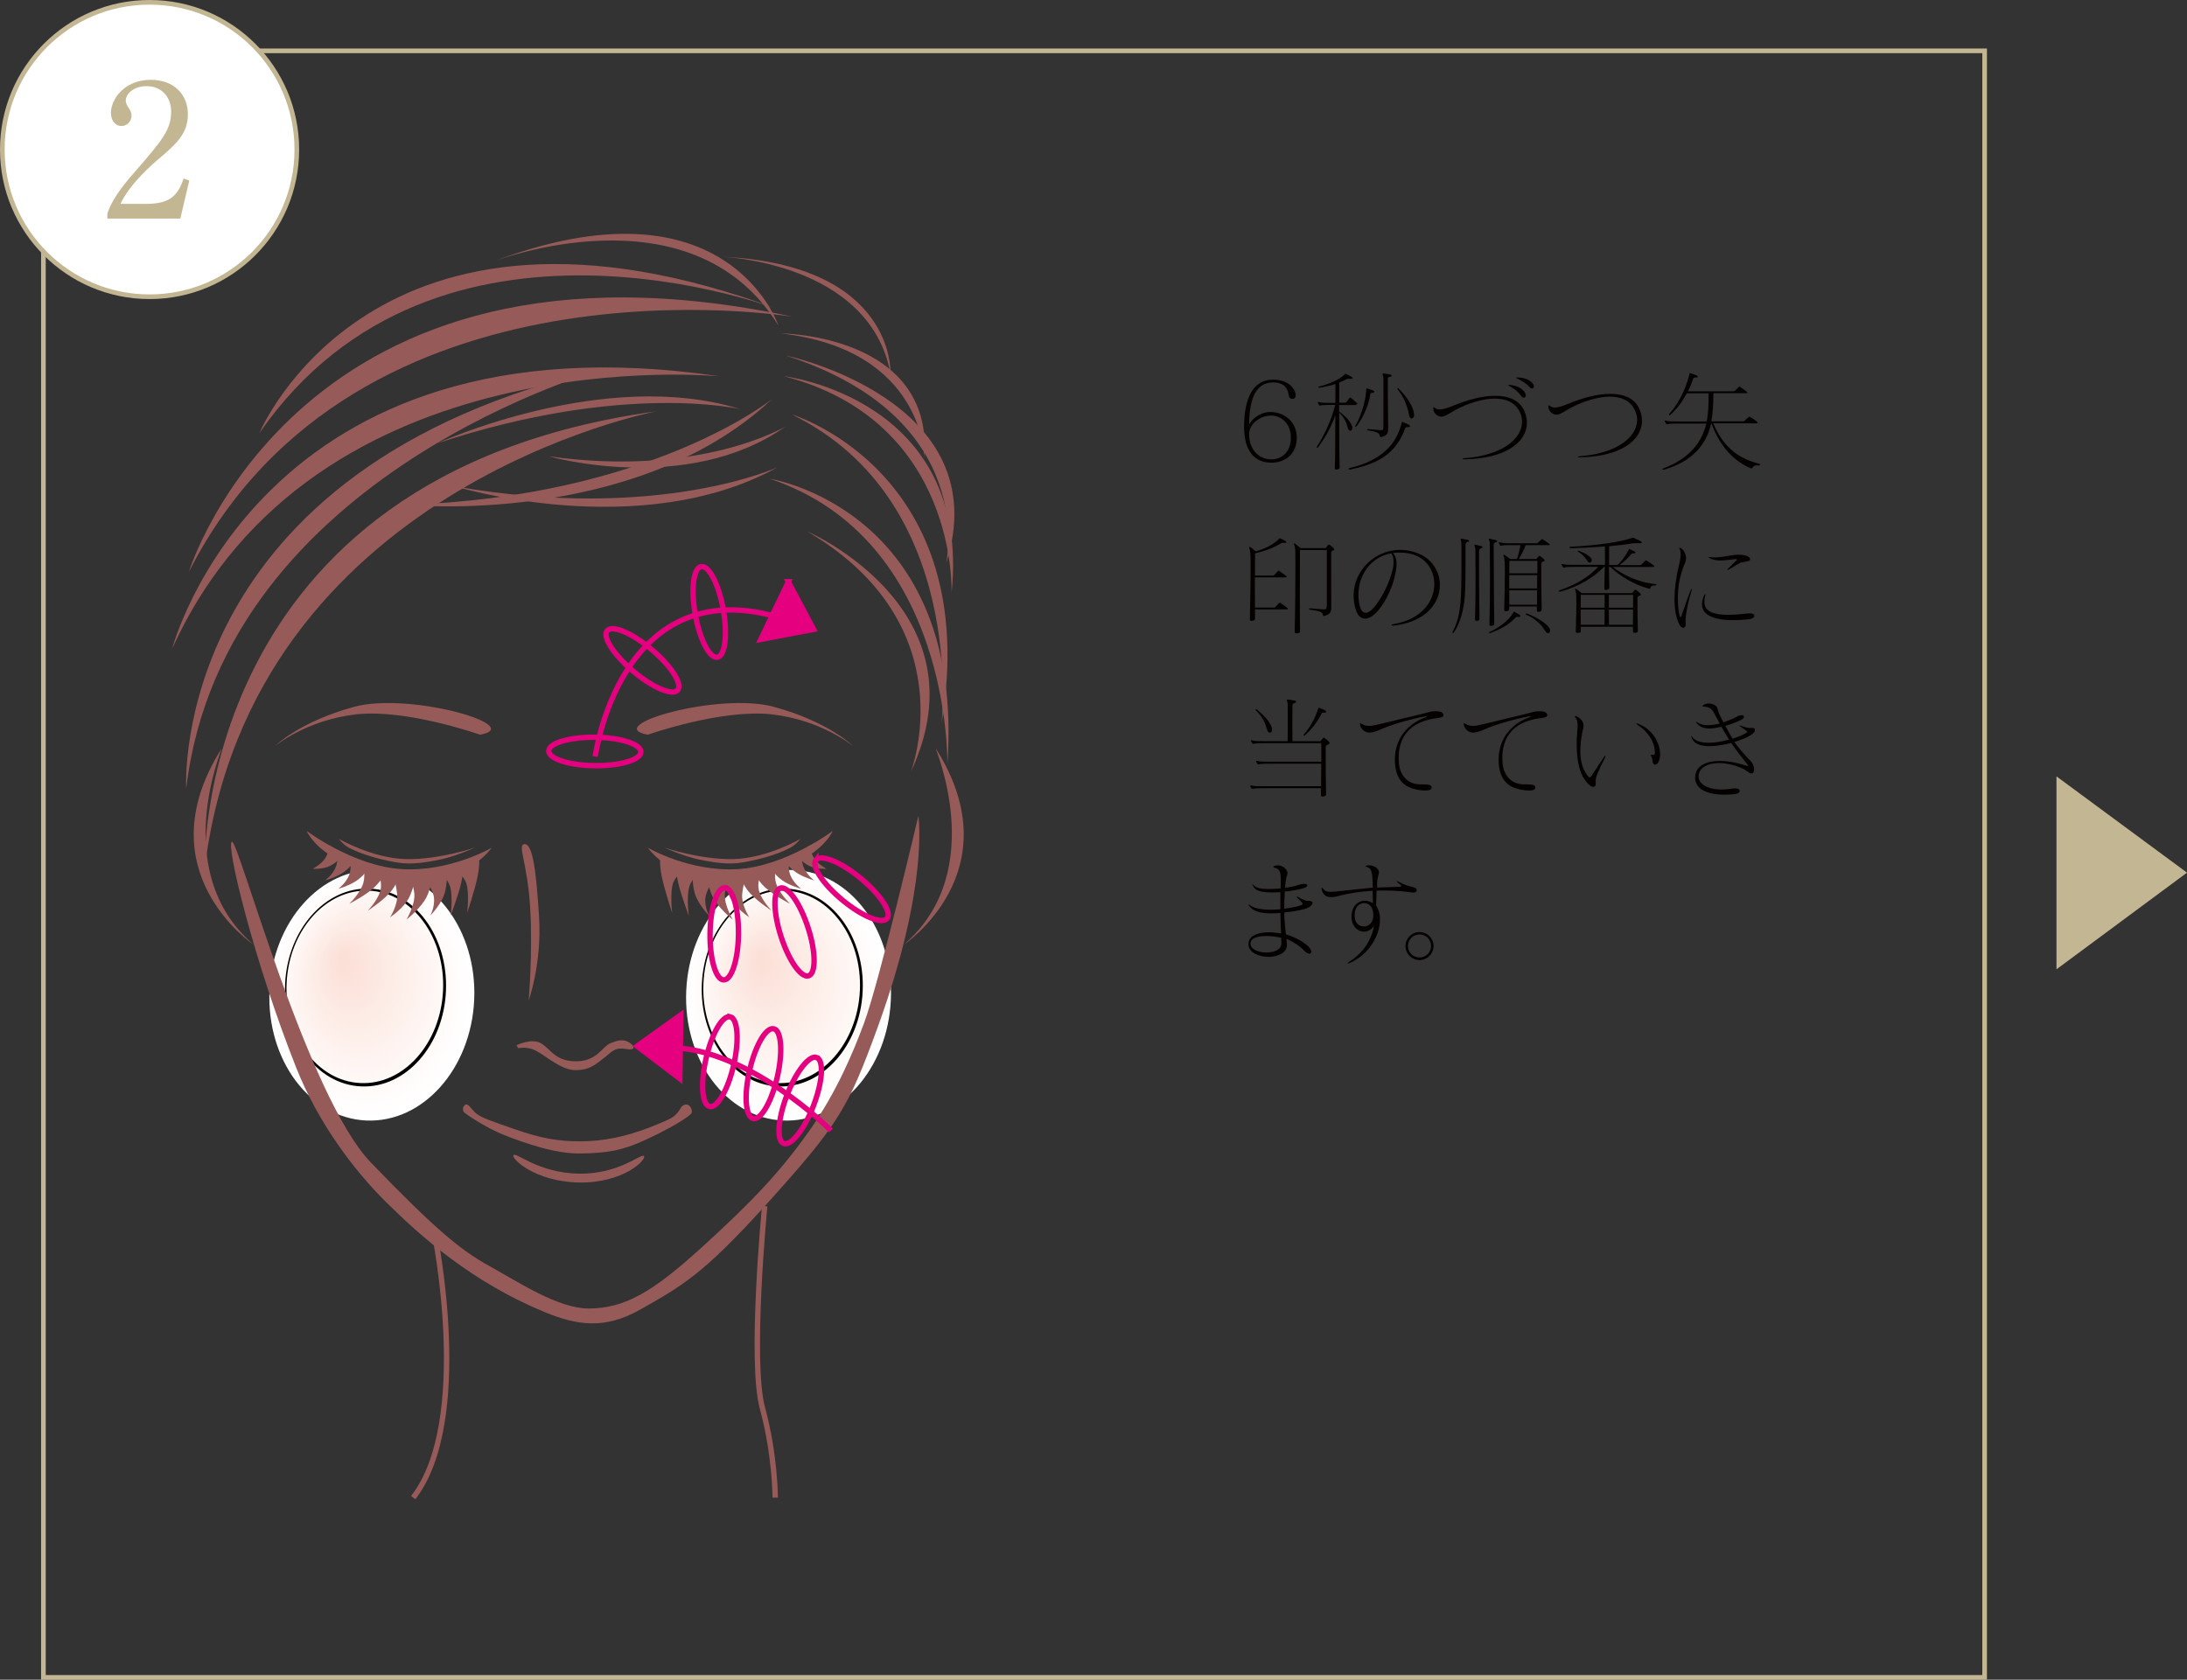 <svg xmlns="http://www.w3.org/2000/svg" id="_&#x30EC;&#x30A4;&#x30E4;&#x30FC;_2" data-name="&#x30EC;&#x30A4;&#x30E4;&#x30FC;_2" viewBox="0 0 235.26 180.74"><rect x="0" y="0" width="235.26" height="180.74" fill="#333333" stroke="none"/><defs><style>      .cls-1 {        fill: #fce2da;      }      .cls-2 {        fill: #fef1ec;      }      .cls-3 {        fill: #fef3f0;      }      .cls-4, .cls-5 {        stroke: #e4007f;      }      .cls-4, .cls-5, .cls-6 {        stroke-width: .58px;      }      .cls-4, .cls-7, .cls-8, .cls-6 {        fill: none;      }      .cls-5 {        fill: #e4007f;      }      .cls-9 {        fill: #fffbf9;      }      .cls-10 {        fill: #fef4f1;      }      .cls-11 {        fill: #fce6df;      }      .cls-12 {        fill: #fbe0d8;      }      .cls-13 {        fill: #fdebe6;      }      .cls-14 {        fill: #fdf0eb;      }      .cls-15 {        fill: #fce4dc;      }      .cls-16, .cls-17 {        fill: #fff;      }      .cls-18 {        fill: #fef8f6;      }      .cls-19 {        fill: #fdeee8;      }      .cls-20 {        fill: #fce8e1;      }      .cls-21 {        fill: #fbe2d9;      }      .cls-22 {        fill: #fbe1d9;      }      .cls-23 {        fill: #fce5de;      }      .cls-24 {        fill: #fffaf8;      }      .cls-17, .cls-8 {        stroke: #c3b693;        stroke-width: .5px;      }      .cls-25 {        fill: #fce7e0;      }      .cls-26 {        fill: #fef7f4;      }      .cls-27 {        fill: #fef3ef;      }      .cls-28 {        fill: #fdeee9;      }      .cls-29 {        fill: #c3b693;      }      .cls-30 {        fill: #fffdfc;      }      .cls-31 {        fill: #fce8e2;      }      .cls-32 {        fill: #fffefe;      }      .cls-33 {        fill: #fef6f4;      }      .cls-34 {        fill: #fef5f2;      }      .cls-35 {        fill: #fdeae4;      }      .cls-36 {        fill: #fffcfb;      }      .cls-37 {        fill: #fffefd;      }      .cls-38 {        fill: #fffbfa;      }      .cls-39 {        fill: #fdefea;      }      .cls-40 {        fill: #fef8f5;      }      .cls-41 {        fill: #fdede7;      }      .cls-42 {        fill: #fef1ed;      }      .cls-43 {        fill: #fef2ee;      }      .cls-6 {        stroke: #965b58;      }      .cls-44 {        fill: #fef5f3;      }      .cls-45 {        fill: #fce3db;      }      .cls-46 {        fill: #fde9e3;      }      .cls-47 {        fill: #fdebe5;      }      .cls-48 {        fill: #040000;      }      .cls-49 {        fill: #fdece6;      }      .cls-50 {        fill: #fce5dd;      }      .cls-51 {        fill: #fffdfd;      }      .cls-52 {        fill: #965b58;      }    </style></defs><g id="_&#x30EC;&#x30A4;&#x30E4;&#x30FC;_1-2" data-name="&#x30EC;&#x30A4;&#x30E4;&#x30FC;_1"><rect class="cls-8" x="4.67" y="5.47" width="208.82" height="175.02"></rect><path class="cls-17" d="M31.93,16.09c0,8.75-7.09,15.84-15.84,15.84S.25,24.84.25,16.09,7.34.25,16.09.25s15.84,7.09,15.84,15.84Z"></path><path class="cls-29" d="M19.38,23.52h-7.83v-.54c.4-1.26,1.33-2.65,2.93-4.46,2.93-3.39,3.93-4.52,3.93-6.52,0-1.49-.96-2.73-2.65-2.73-1.39,0-2.23.84-2.23,1.55,0,.06,0,.32.2.62.26.4.42.62.42,1,0,.6-.48,1.12-1.08,1.12-.7,0-1.14-.66-1.14-1.4,0-1.45,1.41-3.57,4.29-3.57,2.47,0,3.99,1.55,3.99,3.71,0,2.01-1.16,3.11-2.95,4.64-.68.56-3.31,2.81-4.3,5h2.75c2.79,0,3.45-1.08,4.05-2.73l.6.22-.96,4.08h-.02Z"></path><path class="cls-29" d="M221.22,83.54l14.04,10.36-14.04,10.4v-20.76Z"></path><path class="cls-48" d="M136.72,49.78c-1.62,0-2.89-1.08-2.89-3.83,0-3.1.97-5.1,3.1-5.1,1.58,0,2.32.87,2.44,1.54.01.05.01.09.01.14,0,.25-.13.39-.34.39-.26,0-.38-.13-.43-.5-.15-.91-.76-1.27-1.65-1.27-1.68,0-2.57,1.41-2.59,4.55.4-.82,1.42-1.37,2.24-1.37,1.65,0,2.89,1.14,2.89,2.76s-1.09,2.7-2.77,2.7h-.01ZM136.72,44.72c-1.19,0-2.35.92-2.35,1.98,0,1.78,1.14,2.73,2.38,2.73,1.17,0,2.11-.83,2.11-2.31,0-1.56-1.02-2.41-2.15-2.41h.01Z"></path><path class="cls-48" d="M145.9,43.58h-1.85v.7c.32.22.86.69,1.09,1.02.19.27.33.54.33.75,0,.13-.05.22-.16.29-.02.01-.04.01-.06.01-.11,0-.24-.15-.27-.33-.09-.39-.26-.75-.43-1.03-.09-.16-.31-.41-.49-.59,0,2.08.01,4.53.05,5.88,0,.15-.08.2-.25.23-.05.01-.09.01-.13.01-.11,0-.14-.05-.14-.16.05-1.38.05-3.68.05-5.68-.46,1.37-1.22,2.61-1.83,3.43-.04.05-.07.07-.11.07s-.06-.02-.06-.06c0-.02.01-.06.04-.09.65-1.01,1.46-2.57,1.96-4.46h-.69c-.26,0-.74.02-.9.06-.02.01-.06.01-.07.01-.05,0-.07-.01-.08-.04-.05-.07-.09-.16-.14-.26-.01-.01-.01-.02-.01-.04,0-.04.02-.05.06-.05.01,0,.04,0,.06.01.25.08.68.09.9.09h.88v-2.02c-.48.15-1.07.29-1.71.39h-.02c-.07,0-.12-.04-.12-.07,0-.02.02-.05.08-.06,1.02-.23,2.29-.77,2.79-1.33.02-.02.04-.04.07-.04.01,0,.04.01.06.02.15.07.42.21.56.29.09.05.16.12.16.16s-.05.07-.16.07h-.04c-.26-.01-.42,0-.47.04-.18.11-.45.24-.79.36v2.17h.62c.07,0,.12-.02.15-.06.09-.13.26-.33.34-.45.02-.02.05-.04.07-.04s.05.01.07.02c.15.12.5.42.64.55.04.04.06.07.06.09,0,.05-.04.07-.11.07v.07ZM151.52,45.96h-.12c-.12,0-.19.04-.22.07-.01.01-.02.02-.02.04-.35,1.01-.88,1.82-1.48,2.42-1.04,1.05-2.5,1.62-4.35,2.02-.06.01-.11.01-.14.01-.08,0-.13-.02-.13-.06s.06-.08.17-.11c1.85-.43,3.27-1.2,4.22-2.24.66-.74,1.08-1.61,1.33-2.59.01-.05.02-.12.07-.12h.02c.2.08.52.22.66.29.11.05.15.12.15.16,0,.06-.06.11-.15.11h0ZM147.67,42.26c-.13,0-.26.08-.26.12-.21,1.57-1.09,3.02-1.5,3.5-.02.04-.06.05-.07.05-.04,0-.06-.02-.06-.06s.01-.06.04-.09c.41-.68,1.06-2.3,1.15-3.83v-.06s.01-.09.06-.09h.02c.16.05.53.16.65.21.09.04.13.09.13.14,0,.06-.07.12-.15.12h0ZM149.55,40.52c-.13.04-.26.08-.26.25,0,.19.02,4.66.04,5.26v.06c0,.67-.21.77-.72.93-.02.01-.04.01-.06.01-.07,0-.11-.06-.12-.14-.04-.36-.62-.49-1.22-.57-.11-.01-.16-.06-.16-.09s.04-.06.12-.06h.05c.59.06,1.04.09,1.3.12h.08c.11,0,.21-.04.21-.29,0-.81.01-3.57.01-4.74v-.53c0-.15-.05-.32-.08-.41-.01-.04-.02-.06-.02-.08,0-.04.02-.06.07-.06h.04c.19.04.56.09.72.12.11.01.15.07.15.12s-.05.11-.14.13v-.03ZM151.88,45.03s-.04.01-.05.01c-.13,0-.23-.2-.27-.43-.07-.52-.29-1.07-.43-1.43-.16-.42-.6-1.06-.79-1.29-.02-.02-.02-.05-.02-.07,0-.04.02-.06.05-.06s.06.02.08.05c.32.29,1.19,1.3,1.46,2.02.13.33.21.61.21.82,0,.19-.07.32-.24.39h0Z"></path><path class="cls-48" d="M157.55,49.43c-.14,0-.21-.02-.21-.06,0-.02.07-.06.21-.07,4.04-.29,6.18-2.09,6.18-3.91,0-.28-.05-.56-.15-.83-.45-1.2-1.5-1.67-2.78-1.67s-2.88.5-4.19,1.2c-.62.33-.93.6-1.42.73-.04.01-.08.01-.13.01-.33,0-.8-.25-.88-.8-.01-.05-.01-.08-.01-.11,0-.07.02-.09.06-.09.02,0,.08.02.15.08.14.11.32.15.5.15.4,0,.89-.18,1.43-.4,1.6-.66,3.19-1.07,4.53-1.07,1.55,0,2.75.54,3.21,1.81.14.38.2.74.2,1.1,0,2.15-2.43,3.87-6.71,3.92h.01ZM163.93,42.79c-.11,0-.23-.07-.35-.25-.25-.35-.63-.69-1.2-1-.08-.05-.13-.08-.13-.11,0-.01.02-.02.07-.02.02,0,.06.01.11.01.66.05,1.23.33,1.54.72.12.15.16.29.16.41,0,.14-.08.23-.2.23h0ZM164.81,41.8c-.11,0-.22-.06-.33-.2-.27-.34-.72-.59-1.27-.87-.09-.05-.14-.08-.14-.09,0-.02.06-.02.15-.02.74.01,1.28.23,1.58.56.15.15.21.29.21.4,0,.14-.09.22-.21.22h.01Z"></path><path class="cls-48" d="M169.93,49.22c-.14,0-.21-.02-.21-.06,0-.02.07-.06.21-.07,4.04-.29,6.18-2.09,6.18-3.91,0-.28-.05-.56-.15-.83-.45-1.2-1.5-1.67-2.78-1.67s-2.88.5-4.19,1.2c-.62.33-.93.6-1.42.73-.04.01-.08.01-.13.01-.33,0-.8-.25-.88-.8-.01-.05-.01-.08-.01-.11,0-.07.02-.09.06-.09.02,0,.08.02.15.08.14.11.32.15.5.15.4,0,.89-.18,1.43-.4,1.6-.66,3.19-1.07,4.53-1.07,1.55,0,2.75.54,3.21,1.81.14.38.2.74.2,1.1,0,2.15-2.43,3.87-6.71,3.92h.01Z"></path><path class="cls-48" d="M189.26,50.09h-.05c-.07-.01-.14-.02-.21-.02-.23,0-.41.08-.47.25-.04.06-.08.09-.13.09-.02,0-.06-.01-.08-.02-1.72-.76-3.24-2.19-4.21-4.81h-.05c-.49,2.38-2.18,4.12-5.03,4.95-.04.01-.07.01-.11.01-.06,0-.11-.02-.11-.05s.04-.06.12-.09c2.08-.79,3.99-2.17,4.62-4.82h-2.89c-.75,0-1,0-1.24.06-.04.01-.07.01-.11.01s-.07-.01-.08-.04c-.06-.09-.09-.18-.14-.27-.01-.01-.01-.04-.01-.05,0-.02.02-.04.06-.04.02,0,.05,0,.07.01.31.09.56.09,1.24.09h3.14c.19-.88.21-1.85.21-3.03h-2.35c-.52.99-1.15,1.77-1.76,2.31-.04.02-.06.05-.09.05s-.06-.02-.06-.07c0-.04.01-.07.05-.11.82-.89,1.69-2.38,2.15-4.24.01-.06.01-.12.06-.12.01,0,.02,0,.05.01.23.07.46.17.65.24.09.05.14.09.14.14s-.06.09-.18.09c-.21,0-.28.02-.32.12-.16.49-.35.95-.58,1.37h4.89c.07,0,.13-.01.18-.06.14-.14.27-.28.41-.41.02-.02.05-.04.07-.04s.05.01.08.04c.23.14.53.35.72.52.09.07.08.15-.04.15h-3.56c0,1.17-.05,2.16-.22,3.03h3.37c.09,0,.15-.01.2-.06.15-.15.29-.28.46-.41.05-.04.09-.04.15,0,.27.15.53.34.75.52.02.02.04.06.04.08,0,.05-.02.08-.08.08h-4.68c.97,2.3,2.43,3.73,4.96,4.35.06.01.09.05.09.09s-.04.07-.11.07l.02.03Z"></path><path class="cls-48" d="M138.45,65.57h-3.45c0,.33,0,.66.01.96,0,.19-.05.22-.28.27-.05.01-.09.01-.13.01-.13,0-.15-.07-.15-.23.05-1.94.08-4.2.08-5.62,0-.66-.01-1.13-.02-1.31-.02-.31-.06-.52-.12-.67-.01-.02-.01-.05-.01-.07,0-.05.02-.07.05-.07.01,0,.02,0,.04.01.21.14.4.29.61.48,1.09-.3,2.02-.82,2.51-1.35.02-.02.04-.06.08-.06.01,0,.02.01.04.01.19.08.39.18.54.26.08.05.13.11.13.14,0,.06-.06.09-.18.09-.06,0-.11-.01-.14-.01-.18,0-.24.04-.26.06-.62.38-1.63.81-2.79,1.07,0,.3-.01,1.23-.01,2.39h1.92c.07,0,.11-.01.15-.06.14-.14.26-.28.4-.42.05-.05.11-.05.15,0,.21.14.52.35.73.52.04.04.06.06.06.09s-.04.07-.11.07h-3.31c0,1.01,0,2.17.01,3.25h2.04c.07,0,.11-.01.15-.06.14-.16.26-.27.4-.43.05-.05.09-.05.16,0,.21.14.54.36.73.53.09.07.08.15-.04.15h.01ZM143.54,59.12s-.02.08-.11.11c-.19.06-.23.12-.23.21,0,2.46,0,4.95.01,5.89v.04c0,.73-.38.78-.76.92-.02.01-.05.01-.06.01-.05,0-.06-.05-.08-.14-.05-.32-.43-.41-1.33-.55-.12-.01-.19-.06-.19-.09s.05-.06.14-.06h.05c.79.07,1.04.08,1.4.11h.07c.22,0,.28-.11.28-.4v-5.98h-2.89c0,.52-.01,2.48-.01,4.61,0,1.41,0,2.9.02,4.07,0,.19-.05.25-.28.27-.04,0-.07.01-.11.01-.15,0-.19-.06-.19-.23.06-2.26.08-5.33.08-7.13,0-.75,0-1.28-.01-1.47,0-.08-.01-.16-.02-.23-.02-.21-.05-.36-.11-.47-.01-.02-.02-.05-.02-.07,0-.05.04-.07.07-.07.01,0,.02.01.04.01.2.17.41.32.61.49h2.7s.16-.23.26-.33c.02-.02.06-.05.09-.05s.06.01.09.04c.17.12.27.21.41.35.05.06.07.11.07.15v-.02Z"></path><path class="cls-48" d="M149.91,67.31h-.07c-.11,0-.16-.02-.16-.06,0-.02.07-.07.21-.09,3.08-.52,4.4-2.49,4.4-4.31,0-1.28-.67-2.49-1.88-3.03-.58-.26-1.19-.36-1.81-.36-.26,0-.52.01-.77.05.33.28.4.81.4,1.18,0,.09,0,.19-.01.26-.15,1.69-1,3.62-2,4.78-.43.5-.94.84-1.38.84s-.82-.32-1.04-1.11c-.13-.47-.19-.93-.19-1.36,0-2.72,2.29-4.93,5.01-4.93.63,0,1.28.12,1.94.38,1.5.59,2.33,1.97,2.33,3.4,0,1.94-1.51,3.98-4.98,4.37h0ZM149.65,59.54c-2.23.41-3.52,2.38-3.52,4.45,0,.42.05.86.17,1.28.12.45.34.67.61.67.25,0,.55-.19.87-.55.76-.88,1.75-2.63,2.09-4.42.09-.52.02-1.15-.21-1.42h-.01Z"></path><path class="cls-48" d="M157.9,58.29c-.16.05-.25.15-.25.32v1.42c0,1.34-.01,3.19-.07,4.07-.12,1.62-.56,3.06-1.2,3.98-.02.02-.05.05-.07.05-.04,0-.06-.02-.06-.08,0-.02.01-.07.04-.13.68-1.24.83-2.73.88-4.21.04-.95.04-2.63.04-3.79v-1.17c0-.33-.02-.5-.07-.65-.01-.04-.02-.07-.02-.09,0-.04.02-.05.06-.05h.04c.2.04.49.09.69.14.07.02.12.06.12.11,0,.04-.04.07-.12.09h-.01ZM159.1,59.26c0,1.24,0,4.48.05,7.28,0,.19-.02.22-.24.26-.04,0-.07.01-.09.01-.12,0-.15-.06-.15-.18v-.06c.05-1.42.06-2.91.06-4.24s-.01-2.46-.02-3.18c0-.14-.04-.28-.08-.4-.04-.09-.02-.14.04-.14.01,0,.02.01.05.01.19.04.47.11.66.15.14.04.14.18,0,.2-.16.02-.26.14-.26.28h-.02ZM160.68,58.6c.02,1.62.01,5.43.06,8.48,0,.19-.05.22-.26.26-.04,0-.07.01-.11.01-.14,0-.15-.08-.15-.23.05-1.56.06-3.26.06-4.8s-.01-2.92-.02-3.81c0-.16-.04-.29-.08-.41-.04-.09-.02-.14.04-.14.01,0,.02.01.05.01.22.05.47.11.69.16.14.04.14.18,0,.2-.16.02-.27.15-.27.27h-.01ZM163.43,66.39h-.05c-.06-.01-.12-.01-.16-.01-.09,0-.14.02-.18.06-.59.7-1.71,1.33-2.75,1.68-.02.01-.04.01-.05.01-.05,0-.07-.02-.07-.06,0-.02.01-.06.07-.07,1.01-.45,2.07-1.23,2.56-2.1.01-.04.02-.08.06-.08.01,0,.04.01.06.02.15.08.36.21.52.31.08.05.12.11.12.15,0,.06-.05.09-.13.09ZM166.61,58.66h-2.5c-.2.56-.48,1.1-.74,1.49h1.91c.07-.09.16-.21.23-.29.02-.02.05-.04.08-.04s.06.01.08.02c.17.11.29.21.43.35.09.09.08.19-.04.21-.19.05-.26.13-.26.27v1c0,.88,0,2.18.04,3.84,0,.21-.05.28-.26.32-.05.01-.08.01-.11.01-.13,0-.15-.07-.15-.23v-.35h-2.97v.21c0,.21-.04.26-.27.3-.05.01-.08.01-.12.01-.12,0-.15-.06-.15-.19v-.06c.05-1.55.07-3,.07-3.99,0-.53-.01-.92-.02-1.1-.02-.28-.07-.5-.12-.61-.02-.04-.02-.07-.02-.08,0-.04.02-.06.05-.06.01,0,.04,0,.05.01.21.13.42.27.63.45h.73c.16-.42.26-.88.38-1.49h-1.07c-.4,0-.75,0-.96.05-.02.01-.06.01-.08.01-.01,0-.04,0-.05-.01-.01,0-.01-.01-.02-.02-.05-.05-.12-.17-.15-.26v-.04s.01-.05.05-.05c.02,0,.05,0,.07.01.22.08.59.11.96.11h2.95c.07,0,.12-.01.16-.06.14-.12.26-.23.4-.36.04-.04.09-.04.15,0,.2.13.49.33.67.47.04.02.06.06.06.08,0,.05-.04.07-.09.07h0ZM165.37,60.35h-3c0,.2-.01.68-.01,1.34h3.02v-1.34h0ZM162.35,61.89v1.43h3c0-.53.01-1.01.01-1.43h-3.02,0ZM162.35,63.52c0,.5,0,1.03.01,1.55h2.98c0-.54.01-1.06.01-1.55h-3ZM166.66,68.08s-.08.06-.13.06c-.09,0-.2-.09-.33-.28-.28-.42-.5-.72-.88-1.02-.33-.28-.75-.54-1.12-.68-.05-.01-.07-.05-.07-.08s.02-.07.08-.07c.01,0,.02,0,.05.01.42.14,1.29.56,1.88,1.01.45.35.61.63.61.83,0,.09-.04.18-.09.22h0Z"></path><path class="cls-48" d="M178.03,63c-.24,0-.46.04-.5.28-.01.05-.04.07-.08.07-.02,0-.06,0-.09-.01-1.46-.4-3.02-1.26-4.14-2.34h-.14c.01.65.01,1.37.04,2.15,0,.21-.02.27-.27.32-.05.01-.09.01-.13.01-.13,0-.14-.08-.14-.25.02-.81.04-1.57.05-2.23h-.08c-1.23,1.24-2.77,2.12-4.69,2.66-.02.01-.05.01-.07.01-.07,0-.12-.04-.12-.07,0-.02.02-.06.07-.07,1.91-.66,3.13-1.44,4.18-2.53h-2.37c-.75,0-.99,0-1.24.06-.04.01-.07.01-.09.01-.05,0-.07-.01-.09-.04-.06-.08-.11-.18-.14-.26-.01-.02-.01-.04-.01-.05,0-.04.02-.04.05-.04s.06,0,.08.01c.31.09.56.09,1.24.09h3.3v-1.98c-1.02.08-2.23.15-3.57.19-.19,0-.27-.05-.27-.08,0-.05.08-.08.21-.08,3-.16,5.36-.53,6.59-.96.02-.01.05-.02.07-.02.01,0,.02,0,.04.01.27.12.47.22.69.33.14.07.2.13.2.18s-.06.08-.17.08h-.41c-.23,0-.31,0-.35.01-.7.12-1.56.22-2.58.32v2.02h.86c.47-.36.96-1.07,1.24-1.64.01-.02,0-.09.05-.09.01,0,.02,0,.05.01.2.08.39.19.52.26.08.05.12.09.12.13s-.06.07-.16.07c-.19,0-.27.05-.29.07-.28.36-.83.88-1.28,1.2h2.16c.09,0,.15-.01.2-.06.14-.14.27-.27.42-.42.05-.05.08-.05.15,0,.25.14.54.34.77.52.02.02.05.06.05.08,0,.05-.04.08-.11.08h-4.36c1.03.79,2.59,1.64,4.63,1.84.05,0,.07.04.07.07,0,.05-.04.08-.12.08h-.04ZM176.42,64.08c-.19.05-.27.13-.27.27v.66c0,.6,0,1.51.04,2.8,0,.19-.02.26-.26.28h-.09c-.15,0-.18-.06-.18-.23v-.42h-5.61v.41c0,.19-.05.22-.26.25h-.09c-.18,0-.19-.06-.19-.22.05-1.26.06-2.22.06-2.9,0-.4,0-.7-.01-.9-.01-.26-.06-.45-.11-.59-.01-.04-.02-.07-.02-.08,0-.05.02-.06.05-.06.01,0,.04,0,.05.01.21.14.41.29.61.46h5.44c.08-.12.17-.21.25-.32.02-.02.06-.05.09-.05s.06.01.09.04c.16.12.29.22.43.36.05.05.07.09.07.14s-.04.08-.09.09ZM171.15,60.48s-.09.07-.15.07c-.07,0-.15-.05-.22-.16-.15-.26-.28-.4-.46-.59-.15-.16-.35-.3-.54-.42-.04-.01-.06-.05-.06-.07s.02-.05.06-.05c.01,0,.02.01.04.01.25.08.69.27,1.06.53.26.18.35.36.35.5,0,.07-.04.13-.07.18h-.01ZM172.61,64.01h-2.56c0,.21-.01.72-.01,1.38h2.57v-1.38ZM170.04,65.59v1.64h2.56c0-.67.01-1.17.01-1.64h-2.57ZM173.07,64.01v1.38h2.6c.01-.63.01-1.13.01-1.38h-2.62,0ZM173.07,65.59c0,.47,0,.97.01,1.64h2.58c.01-.61.01-1.16.01-1.64h-2.6Z"></path><path class="cls-48" d="M181.97,63.52c-.45,1.55-.65,2.66-.65,3.26,0,.08,0,.16.01.24.01.05.01.09.01.13,0,.25-.12.4-.27.4-.13,0-.28-.11-.41-.34-.34-.65-.53-1.6-.53-2.75,0-1.03.14-2.24.46-3.54.09-.39.2-.89.2-1.3,0-.2-.02-.38-.09-.5-.06-.11-.06-.18,0-.18.04,0,.08.02.15.07.35.23.52.68.52,1.06,0,.06-.01.11-.01.15-.04.28-.16.49-.28.8-.46,1.25-.59,2.42-.59,3.34,0,.76.08,1.37.16,1.77.04.18.08.27.12.27.05,0,.11-.09.15-.25.31-.85.53-1.61.95-2.65.04-.11.07-.15.09-.15.01,0,.02.02.02.06,0,.02-.01.06-.02.12h0ZM187.97,66.65c-.55.05-1.06.08-1.51.08-2.21,0-3.37-.59-3.37-1.71,0-.28.07-.6.22-.94.05-.09.09-.15.12-.15.04,0,.04.08,0,.22-.07.22-.09.43-.09.61,0,1.08,1.1,1.4,2.56,1.4.53,0,1.11-.04,1.71-.11.21-.02.41-.05.58-.05.3,0,.52.06.52.25,0,.27-.29.35-.73.4h0ZM187.43,60.49c-.46.11-.95.54-1.47.79-.04.01-.06.04-.08.05-.02,0-.05.01-.06.01s-.02-.01-.02-.02c0-.02.02-.06.08-.12.2-.19.69-.67.88-.87.06-.06.08-.11.08-.13s-.04-.04-.11-.04h-.08c-.54.06-1.08.15-1.58.15-.43,0-.83-.06-1.21-.28-.11-.06-.09-.09.04-.09.18.02.35.04.53.04.96,0,1.84-.29,2.56-.29h.11c.68.01,1.15.23,1.16.45,0,.32-.36.25-.82.36h-.01Z"></path><path class="cls-48" d="M142.89,80.11c-.19.05-.28.15-.28.29v1.04c0,.92,0,2.26.04,3.99,0,.19-.05.23-.28.27-.05.01-.08.01-.12.01-.14,0-.16-.07-.16-.25,0-.22.01-.43.01-.65h-6.1c-.68,0-.93.01-1.19.06-.04.01-.07.01-.09.01-.05,0-.07-.01-.08-.04-.05-.07-.13-.19-.15-.26v-.02s.06-.07.12-.05c.27.09.56.09,1.2.09h6.3c.01-.88.02-1.7.02-2.42h-5.53c-.63,0-.89.01-1.16.06-.04,0-.07.01-.09.01s-.05-.01-.07-.04c-.06-.07-.12-.18-.15-.26-.01-.01-.01-.04-.01-.05,0-.02.02-.04.06-.04.02,0,.05,0,.07.01.28.09.58.09,1.16.09h5.73c0-.9-.01-1.61-.01-1.99h-6.05c-.68,0-.9.01-1.19.06-.04.01-.07.01-.09.01-.04,0-.06-.01-.08-.04-.06-.08-.12-.19-.15-.26-.01-.01-.01-.02-.01-.04,0-.05.06-.06.14-.04.28.09.55.09,1.19.09h2.62c.02-.83.02-1.56.02-2.15,0-.89-.01-1.5-.01-1.79,0-.14-.02-.25-.07-.39-.01-.05-.02-.07-.02-.09,0-.05.02-.06.07-.06h.05c.26.04.5.07.75.12.08.02.13.07.13.12s-.04.09-.12.12c-.19.05-.28.16-.28.28,0,.2-.01.93-.01,2,0,.54,0,1.16.01,1.85h3.02s.18-.22.26-.33c.02-.02.06-.05.09-.05s.06.01.09.04c.21.14.34.25.47.39.06.06.08.11.08.15s-.05.08-.11.09l-.04.06ZM136.67,78.83s-.05.02-.07.02c-.11,0-.24-.11-.31-.36-.14-.47-.25-.77-.46-1.15-.19-.33-.49-.67-.73-.9-.02-.02-.04-.06-.04-.07,0-.04.02-.06.06-.06.01,0,.04.01.06.02.28.21.97.82,1.33,1.36.23.36.33.62.33.81,0,.18-.07.28-.18.33h.01ZM142.49,76.67c-.21,0-.28.02-.31.07-.45.95-1.2,1.88-1.83,2.39-.02.02-.05.04-.07.04-.04,0-.06-.04-.06-.07,0-.02.01-.06.04-.08.54-.59,1.18-1.62,1.54-2.77.02-.04.01-.09.07-.09.01,0,.02,0,.05.01.23.08.46.19.61.26.08.04.13.09.13.14,0,.06-.06.11-.16.11h-.01Z"></path><path class="cls-48" d="M154.29,77.31c-2.5.42-3.83,1.84-3.83,4.25,0,.16.01.34.02.52.09,1.23.83,2.32,2.33,2.32h.29c.61,0,.9.08.9.32v.05c-.02.21-.29.29-.69.29-.12,0-.25-.01-.39-.02-1.91-.19-2.73-1.15-2.86-2.92-.01-.14-.01-.27-.01-.4,0-2.24,1.38-3.85,3.29-4.53.12-.04.16-.07.16-.09,0-.01-.02-.02-.07-.02-.04,0-.07,0-.13.01-1.98.36-3.9,1.01-4.74,1.38-.49.21-.84.34-1.22.36h-.05c-.4,0-.86-.29-.99-.84-.01-.05-.01-.08-.01-.11,0-.05.01-.06.04-.06s.08.02.16.08c.21.14.49.21.8.21.18,0,.34-.02.52-.06.93-.19,3.1-.75,5.43-1.3.57-.14.62-.2.93-.21.12-.01.23-.01.33-.01.5,0,.72.13.77.4v.04c0,.25-.52.27-1,.35h.02Z"></path><path class="cls-48" d="M165.44,77.31c-2.5.42-3.83,1.84-3.83,4.25,0,.16.01.34.02.52.09,1.23.83,2.32,2.34,2.32h.29c.61,0,.9.08.9.32v.05c-.02.21-.29.29-.69.29-.12,0-.25-.01-.39-.02-1.91-.19-2.73-1.15-2.86-2.92-.01-.14-.01-.27-.01-.4,0-2.24,1.38-3.85,3.29-4.53.12-.04.16-.07.16-.09,0-.01-.02-.02-.07-.02-.04,0-.07,0-.13.01-1.98.36-3.9,1.01-4.74,1.38-.49.21-.84.34-1.22.36h-.05c-.4,0-.86-.29-.99-.84-.01-.05-.01-.08-.01-.11,0-.05.01-.06.04-.06s.08.02.17.08c.21.14.49.21.8.21.18,0,.34-.02.52-.06.93-.19,3.1-.75,5.43-1.3.57-.14.62-.2.93-.21.12-.01.23-.01.33-.01.5,0,.72.13.77.4v.04c0,.25-.52.27-1,.35h0Z"></path><path class="cls-48" d="M172.66,81.53c-.32.62-.58,1.16-.81,1.68-.15.38-.2.62-.2.84,0,.06.01.11.01.16v.08c0,.24-.09.38-.26.38-.13,0-.29-.08-.49-.27-.95-.87-1.3-2.38-1.3-4.28,0-.41.01-.84.05-1.29.02-.3.05-.55.05-.75,0-.38-.06-.62-.2-.81-.11-.14-.12-.22-.04-.22.04,0,.09.01.16.05.48.23.65.55.7.84.01.06.01.11.01.16,0,.22-.08.42-.15.81-.11.65-.19,1.29-.19,1.9,0,.99.2,1.9.76,2.63.11.14.18.21.25.21s.13-.07.23-.22c.41-.61.84-1.31,1.3-1.97.08-.11.13-.17.15-.17.01,0,.02.01.02.04,0,.04-.02.11-.07.2h.02ZM178.06,82.29h-.02c-.34-.04-.22-.52-.38-.86-.05-.11-.07-.16-.07-.19s.01-.04.05-.04.09.01.16.02c.04.01.07.01.09.01.09,0,.13-.06.13-.22,0-.06,0-.15-.01-.26-.08-1-.72-1.98-1.79-2.71-.13-.09-.19-.15-.19-.18,0-.01.01-.02.04-.02.04,0,.11.02.2.06,1.46.56,2.31,1.99,2.31,3.27v.08c-.01.59-.27,1.02-.52,1.02v.02Z"></path><path class="cls-48" d="M188.66,78.81c-.27.41-1.44.84-2.09,1.03.45.66,1.21,1.5,1.66,1.95.34.34.46.7.46.99,0,.16-.04.29-.11.38-.05.05-.11.07-.16.07-.26,0-.63-.39-.93-.52-.93-.41-1.82-.6-2.58-.6-1.18,0-2.03.46-2.17,1.22-.01.07-.02.14-.02.2,0,.8.89,1.42,2.48,1.42.3,0,.62-.02.97-.07.19-.02.36-.05.52-.05.23,0,.41.06.45.25v.05c0,.21-.29.29-.67.33-.33.02-.65.05-.94.05-2.05,0-3.18-.68-3.18-1.83,0-.13.01-.26.04-.39.18-.9,1.17-1.41,2.62-1.41.77,0,1.69.14,2.66.45.16.05.27.08.33.08.04,0,.05-.01.05-.02,0-.05-.07-.14-.2-.29-.4-.5-1.09-1.36-1.61-2.15-.96.24-1.74.34-2.36.34-1.14,0-1.73-.36-1.91-.93-.02-.07-.04-.12-.04-.14,0-.01,0-.02.01-.02.02,0,.06.04.12.12.29.42.94.6,1.75.6.67,0,1.43-.12,2.19-.34-.25-.4-.61-.99-.83-1.38-.4.09-.85.19-1.28.19-.53,0-1.02-.14-1.35-.55-.06-.08-.09-.13-.09-.15,0-.01.01-.02.02-.02.02,0,.07.02.15.08.31.2.68.28,1.1.28s.83-.07,1.27-.18c-.23-.41-.49-.93-.66-1.23-.22-.41-.59-.58-1.03-.58-.12,0-.18-.02-.18-.06,0-.02.05-.07.12-.12.16-.11.38-.16.6-.16.3,0,.62.11.79.3.19.25.13.41.33.86.11.24.28.59.42.86.5-.15,1.06-.39,1.49-.62.19-.11.35-.14.47-.14.17,0,.27.07.27.18s-.12.23-.36.35c-.57.26-1.1.46-1.65.61.2.39.53.99.77,1.38.5-.14,1.26-.46,1.49-.63.06-.05.09-.08.09-.11,0-.04-.04-.06-.09-.11-.18-.14-.4-.28-.67-.48-.13-.09-.12-.12.04-.07.61.21.81.25,1.01.25.06,0,.12-.01.19-.01h.06c.16,0,.3.07.3.22,0,.07-.04.18-.11.29l-.02-.02Z"></path><path class="cls-48" d="M140.95,97.53c-.4.34-1.76.55-2.8.66.01.84.11,1.82.18,2.35.95.27,1.85.79,2.35,1.24.27.26.38.47.38.62,0,.14-.09.22-.22.22-.14,0-.35-.11-.56-.34-.42-.47-1.18-.95-1.9-1.26.01.14.04.38.05.53,0,.04.01.08.01.12,0,.87-.99,1.29-2,1.29s-2.14-.46-2.14-1.35c0-.07.01-.14.02-.22.14-.75,1.03-1.07,2.18-1.07.41,0,.86.05,1.31.12-.01-.27-.04-.63-.05-1.03-.01-.39-.01-.81-.02-1.17-.33.02-.65.04-.94.04-1.19,0-2.02-.2-2.44-.83-.06-.08-.07-.13-.04-.13.02,0,.07.04.14.08.46.36,1.31.49,2.24.49.34,0,.69-.02,1.03-.05v-1.83c-.32.01-.6.02-.84.02-1.34,0-1.9-.21-2.12-.74-.04-.07-.05-.11-.05-.13,0-.01.01-.01.01-.01.02,0,.08.04.14.11.28.28.69.4,1.55.4.36,0,.8-.02,1.34-.06.01-.43.02-.86.02-1.09-.01-.47-.06-1-.63-1.13-.12-.02-.18-.06-.18-.11,0-.04.06-.07.18-.11.09-.02.19-.05.28-.05.52,0,1.03.4,1.07.82v.02c0,.23-.13.35-.19.84-.04.28-.05.45-.07.73,1.1-.11,1.31-.29,1.65-.36.15-.04.28-.05.39-.05.24,0,.35.07.35.16,0,.12-.18.26-.56.35-.23.06-.47.11-.7.15-.38.07-.76.13-1.16.16-.01.28-.04.6-.05.92-.01.32-.01.63-.02.93.61-.08,1.46-.22,1.85-.39.16-.07.18-.15.04-.3-.12-.12-.29-.32-.45-.47-.07-.07-.09-.12-.09-.14,0-.04.05-.02.14.04.61.33.81.42,1.09.42h.11c.25.01.36.09.36.21,0,.11-.07.23-.23.36v.02ZM137.82,100.91c-.43-.11-1.03-.19-1.6-.19-.83,0-1.6.18-1.69.7-.01.05-.01.08-.01.13,0,.6.87.94,1.71.94s1.6-.3,1.61-.95c0-.19-.02-.42-.02-.63h0Z"></path><path class="cls-48" d="M151.93,96.02c-.12,0-.26-.01-.42-.04-.74-.09-1.7-.16-2.75-.16-.22,0-.46,0-.68.01-.02.56-.02,1.08-.05,1.61.28.4.42.93.42,1.5,0,1.66-1.13,3.73-3.21,4.66-.11.05-.19.07-.23.07-.02,0-.04,0-.04-.02,0-.02.06-.08.19-.18,1.53-.97,2.38-2.36,2.64-3.83-.3.42-.7.61-1.08.61-.68,0-1.33-.62-1.34-1.57v-.02c0-1.14.69-1.74,1.43-1.74.29,0,.59.08.87.27,0-.48-.01-.89-.02-1.34-1.36.08-2.67.29-3.58.54-.25.07-.55.14-.87.14h-.06c-.34-.01-.76-.07-.97-.77-.01-.07-.02-.13-.02-.16,0-.05.01-.07.04-.07.05,0,.11.05.18.15.15.21.4.28.79.28.33,0,.77-.05,1.35-.12,1.07-.12,1.92-.21,3.16-.33-.02-.63-.04-1.08-.07-1.3-.07-.42-.13-.82-.55-.91-.12-.02-.18-.06-.18-.09s.07-.07.19-.09c.07-.01.13-.01.2-.01.54,0,1.06.32,1.06.75h0c-.01.32-.19.39-.2,1.64.35,0,1.74-.06,2.46-.08.06,0,.14-.01.14-.08,0-.05-.06-.14-.26-.28-.14-.11-.21-.19-.21-.22,0-.01,0-.02.02-.02.05,0,.15.04.3.12.49.26.79.36,1.19.46.34.08.6.13.63.36v.04c0,.18-.17.25-.46.25v-.03ZM147.61,97.73c-.19-.35-.54-.55-.88-.55-.5,0-1.01.41-1.01,1.31v.04c.01.84.49,1.16,1.03,1.16h.01c.39,0,.97-.33.97-1.18,0-.22-.04-.48-.13-.77h.01Z"></path><path class="cls-48" d="M152.7,103.31c-.83,0-1.51-.68-1.51-1.51s.68-1.51,1.51-1.51,1.51.68,1.51,1.51-.68,1.51-1.51,1.51ZM152.7,100.55c-.69,0-1.24.55-1.24,1.24s.55,1.24,1.24,1.24,1.24-.55,1.24-1.24-.55-1.24-1.24-1.24Z"></path><path class="cls-16" d="M95.83,107.59c-.33,7.44-5.53,13.25-11.61,12.98-6.07-.27-10.74-6.53-10.4-13.97.33-7.44,5.53-13.25,11.61-12.98,6.07.27,10.74,6.53,10.4,13.98h0Z"></path><path class="cls-16" d="M95.53,107.5c-.33,7.29-5.41,12.97-11.36,12.71-5.94-.26-10.51-6.39-10.18-13.68.32-7.28,5.42-12.97,11.36-12.71,5.94.27,10.51,6.39,10.18,13.68Z"></path><path class="cls-32" d="M95.23,107.41c-.32,7.13-5.3,12.69-11.12,12.43-5.81-.26-10.28-6.25-9.96-13.38.32-7.12,5.3-12.69,11.12-12.44,5.81.26,10.28,6.25,9.96,13.39h0Z"></path><path class="cls-37" d="M94.92,107.31c-.31,6.97-5.18,12.41-10.87,12.16-5.68-.25-10.05-6.11-9.73-13.09.31-6.97,5.18-12.41,10.87-12.16,5.68.25,10.05,6.11,9.73,13.09Z"></path><path class="cls-51" d="M94.62,107.22c-.31,6.82-5.06,12.13-10.62,11.88-5.55-.25-9.82-5.98-9.51-12.79.3-6.81,5.06-12.13,10.62-11.89,5.55.25,9.82,5.97,9.51,12.8h0Z"></path><path class="cls-30" d="M94.32,107.12c-.3,6.66-4.94,11.85-10.37,11.61-5.42-.24-9.59-5.84-9.29-12.5s4.94-11.85,10.37-11.62c5.42.24,9.59,5.84,9.29,12.5h0Z"></path><path class="cls-36" d="M94.01,107.03c-.29,6.5-4.82,11.58-10.12,11.34-5.29-.23-9.36-5.7-9.07-12.21.29-6.5,4.83-11.57,10.12-11.34,5.29.24,9.36,5.7,9.06,12.21h.01Z"></path><path class="cls-38" d="M93.71,106.94c-.29,6.34-4.7,11.3-9.87,11.06-5.16-.23-9.13-5.56-8.84-11.91.28-6.34,4.71-11.29,9.87-11.07,5.16.23,9.13,5.56,8.84,11.91h0Z"></path><path class="cls-9" d="M93.41,106.85c-.28,6.19-4.59,11.02-9.62,10.79-5.03-.22-8.9-5.42-8.62-11.62.27-6.18,4.59-11.01,9.62-10.79s8.9,5.42,8.62,11.62Z"></path><path class="cls-24" d="M93.1,106.75c-.27,6.03-4.47,10.74-9.38,10.52-4.9-.22-8.67-5.29-8.4-11.32.27-6.03,4.47-10.74,9.38-10.52,4.9.22,8.67,5.29,8.4,11.32Z"></path><path d="M92.8,106.66c-.27,5.87-4.35,10.46-9.13,10.24-4.77-.21-8.44-5.15-8.17-11.03.26-5.87,4.35-10.46,9.13-10.25,4.77.21,8.44,5.15,8.17,11.03h0Z"></path><path class="cls-18" d="M92.5,106.57c-.26,5.71-4.23,10.18-8.88,9.97-4.64-.2-8.21-5.01-7.95-10.73.25-5.71,4.23-10.18,8.88-9.97,4.64.21,8.21,5.01,7.95,10.74h0Z"></path><path class="cls-40" d="M92.19,106.47c-.25,5.56-4.12,9.9-8.63,9.7s-7.98-4.87-7.73-10.44c.25-5.56,4.12-9.9,8.63-9.7,4.51.2,7.98,4.87,7.73,10.44Z"></path><path class="cls-26" d="M91.89,106.38c-.24,5.4-4,9.62-8.38,9.42-4.38-.19-7.75-4.74-7.5-10.14.24-5.4,4-9.62,8.38-9.43,4.38.2,7.75,4.74,7.5,10.15Z"></path><path class="cls-33" d="M91.58,106.28c-.24,5.24-3.88,9.34-8.13,9.15s-7.52-4.6-7.28-9.85c.23-5.24,3.88-9.34,8.13-9.15,4.25.19,7.52,4.6,7.28,9.85h0Z"></path><path class="cls-44" d="M91.28,106.19c-.23,5.09-3.76,9.06-7.89,8.88-4.12-.18-7.29-4.46-7.06-9.55s3.76-9.06,7.89-8.88c4.12.18,7.29,4.46,7.06,9.56h0Z"></path><path class="cls-34" d="M90.98,106.1c-.22,4.93-3.64,8.78-7.64,8.6-3.99-.18-7.06-4.32-6.84-9.26.22-4.93,3.64-8.78,7.64-8.61,3.99.18,7.06,4.32,6.84,9.26h0Z"></path><path class="cls-10" d="M90.67,106.01c-.22,4.77-3.52,8.5-7.39,8.33-3.86-.17-6.83-4.19-6.61-8.96.21-4.77,3.53-8.5,7.39-8.33,3.86.17,6.83,4.18,6.61,8.97h0Z"></path><path class="cls-3" d="M90.37,105.91c-.21,4.62-3.41,8.22-7.14,8.06s-6.6-4.05-6.39-8.67c.2-4.62,3.41-8.22,7.14-8.06,3.73.17,6.6,4.05,6.39,8.67Z"></path><path class="cls-27" d="M90.07,105.82c-.2,4.46-3.29,7.94-6.89,7.78s-6.37-3.91-6.17-8.37c.2-4.46,3.29-7.94,6.89-7.79,3.6.16,6.37,3.91,6.17,8.38Z"></path><path class="cls-43" d="M89.76,105.73c-.2,4.3-3.17,7.66-6.64,7.51-3.47-.15-6.14-3.77-5.94-8.08.19-4.3,3.17-7.66,6.64-7.51s6.14,3.77,5.94,8.08h0Z"></path><path class="cls-42" d="M89.46,105.63c-.19,4.14-3.05,7.39-6.4,7.23-3.34-.15-5.91-3.63-5.72-7.79.18-4.15,3.05-7.38,6.39-7.24,3.34.15,5.91,3.63,5.72,7.79h0Z"></path><path class="cls-2" d="M89.16,105.54c-.18,3.99-2.93,7.11-6.15,6.96-3.21-.14-5.68-3.5-5.5-7.49.18-3.99,2.93-7.1,6.14-6.96,3.21.14,5.68,3.5,5.5,7.49h0Z"></path><path class="cls-14" d="M88.85,105.45c-.18,3.83-2.82,6.83-5.9,6.69s-5.45-3.36-5.27-7.2c.17-3.83,2.82-6.82,5.9-6.69,3.08.14,5.45,3.36,5.28,7.2h-.01Z"></path><path class="cls-39" d="M88.55,105.35c-.17,3.67-2.7,6.55-5.65,6.41-2.95-.13-5.22-3.22-5.05-6.9.16-3.68,2.7-6.55,5.65-6.42,2.95.13,5.22,3.22,5.05,6.9h0Z"></path><path class="cls-28" d="M88.24,105.26c-.16,3.51-2.58,6.27-5.4,6.14-2.82-.12-4.99-3.08-4.83-6.61.16-3.52,2.58-6.27,5.4-6.14,2.82.12,4.99,3.08,4.83,6.61Z"></path><path class="cls-19" d="M87.94,105.17c-.16,3.36-2.46,5.99-5.15,5.87-2.69-.12-4.76-2.95-4.6-6.31.15-3.36,2.46-5.99,5.15-5.87,2.69.12,4.76,2.95,4.61,6.31h0Z"></path><path class="cls-41" d="M87.64,105.07c-.15,3.2-2.34,5.71-4.9,5.59-2.56-.11-4.53-2.81-4.38-6.02.14-3.21,2.34-5.71,4.9-5.6s4.53,2.81,4.38,6.02h0Z"></path><path class="cls-49" d="M87.33,104.98c-.14,3.04-2.22,5.43-4.66,5.32-2.43-.11-4.3-2.67-4.16-5.72.14-3.05,2.23-5.43,4.65-5.32,2.43.11,4.3,2.67,4.16,5.72h.01Z"></path><path class="cls-13" d="M87.03,104.89c-.13,2.88-2.11,5.15-4.41,5.05-2.29-.1-4.07-2.53-3.93-5.43.13-2.89,2.11-5.15,4.41-5.05,2.3.1,4.07,2.53,3.94,5.43h-.01Z"></path><path class="cls-47" d="M86.73,104.79c-.13,2.73-1.99,4.87-4.16,4.77-2.17-.09-3.84-2.39-3.71-5.13.12-2.73,1.99-4.87,4.16-4.78,2.17.1,3.84,2.4,3.72,5.13h-.01Z"></path><path class="cls-35" d="M86.42,104.7c-.12,2.57-1.87,4.59-3.91,4.5s-3.61-2.26-3.49-4.84,1.87-4.59,3.91-4.5,3.61,2.26,3.49,4.84Z"></path><path class="cls-46" d="M86.12,104.61c-.11,2.41-1.75,4.31-3.66,4.23s-3.38-2.12-3.27-4.54c.11-2.42,1.75-4.31,3.66-4.23,1.91.08,3.38,2.12,3.27,4.54Z"></path><path class="cls-31" d="M85.82,104.51c-.11,2.26-1.63,4.03-3.42,3.95-1.78-.08-3.15-1.98-3.04-4.25.1-2.26,1.64-4.03,3.41-3.95,1.78.08,3.15,1.98,3.05,4.25h0Z"></path><path class="cls-20" d="M85.51,104.42c-.1,2.1-1.52,3.75-3.17,3.68-1.64-.07-2.92-1.84-2.82-3.95.09-2.11,1.52-3.75,3.16-3.68,1.65.07,2.92,1.84,2.83,3.96h0Z"></path><path class="cls-25" d="M85.21,104.33c-.09,1.94-1.4,3.48-2.92,3.41-1.51-.07-2.69-1.71-2.6-3.66s1.4-3.47,2.91-3.41c1.52.07,2.69,1.71,2.6,3.66h.01Z"></path><path class="cls-11" d="M84.91,104.23c-.09,1.79-1.28,3.2-2.67,3.13-1.38-.06-2.46-1.57-2.37-3.36.08-1.79,1.28-3.19,2.66-3.13,1.39.06,2.46,1.57,2.38,3.37h0Z"></path><path class="cls-23" d="M84.6,104.14c-.08,1.63-1.16,2.92-2.42,2.86-1.25-.05-2.23-1.43-2.15-3.07.07-1.64,1.16-2.91,2.42-2.86s2.23,1.43,2.16,3.07h-.01Z"></path><path class="cls-50" d="M84.3,104.05c-.07,1.47-1.04,2.64-2.17,2.58-1.12-.05-2-1.29-1.93-2.77.07-1.48,1.04-2.63,2.17-2.59,1.13.05,2,1.29,1.93,2.78Z"></path><path class="cls-15" d="M83.99,103.95c-.06,1.31-.93,2.36-1.92,2.31-.99-.04-1.77-1.15-1.71-2.48.06-1.32.93-2.35,1.92-2.31,1,.04,1.77,1.16,1.71,2.48Z"></path><path class="cls-45" d="M83.69,103.86c-.06,1.16-.81,2.08-1.68,2.04-.86-.04-1.54-1.02-1.48-2.18.05-1.17.81-2.07,1.67-2.04.87.04,1.54,1.02,1.49,2.19h0Z"></path><path class="cls-1" d="M83.39,103.77c-.05,1-.69,1.8-1.43,1.76-.73-.03-1.3-.88-1.26-1.89.05-1.01.69-1.79,1.42-1.77.74.03,1.31.88,1.26,1.89h0Z"></path><path class="cls-21" d="M83.08,103.67c-.04.84-.57,1.52-1.18,1.49-.6-.03-1.08-.74-1.04-1.59.04-.85.57-1.52,1.18-1.49.61.02,1.08.74,1.04,1.6h0Z"></path><path class="cls-22" d="M82.78,103.58c-.03.68-.45,1.24-.93,1.22-.47-.02-.85-.6-.81-1.3.03-.7.45-1.24.93-1.22.48.02.85.6.82,1.3h-.01Z"></path><path class="cls-12" d="M82.48,103.49c-.03.53-.33.96-.68.94-.34,0-.62-.47-.59-1.01s.34-.96.68-.95c.35,0,.62.47.6,1.01h-.01Z"></path><path class="cls-16" d="M51.01,107.59c-.34,7.44-5.53,13.25-11.61,12.98s-10.74-6.53-10.41-13.97c.34-7.44,5.53-13.25,11.62-12.98,6.07.27,10.74,6.53,10.4,13.98h0Z"></path><path class="cls-16" d="M50.7,107.5c-.33,7.29-5.42,12.97-11.36,12.71-5.95-.26-10.51-6.39-10.18-13.68.33-7.28,5.41-12.97,11.37-12.71,5.94.27,10.51,6.39,10.18,13.68h-.01Z"></path><path class="cls-32" d="M50.4,107.41c-.32,7.13-5.3,12.69-11.12,12.43-5.82-.26-10.28-6.25-9.96-13.38.33-7.12,5.3-12.69,11.12-12.44,5.81.26,10.28,6.25,9.96,13.39h0Z"></path><path class="cls-37" d="M50.1,107.31c-.32,6.97-5.18,12.41-10.87,12.16s-10.05-6.11-9.74-13.09c.32-6.97,5.18-12.41,10.87-12.16,5.68.25,10.05,6.11,9.73,13.09h0Z"></path><path class="cls-51" d="M49.79,107.22c-.31,6.82-5.06,12.13-10.62,11.88s-9.82-5.98-9.51-12.79,5.06-12.13,10.62-11.89c5.55.25,9.82,5.97,9.51,12.8h0Z"></path><path class="cls-30" d="M49.49,107.12c-.3,6.66-4.94,11.85-10.37,11.61s-9.59-5.84-9.29-12.5,4.94-11.85,10.37-11.62c5.42.24,9.59,5.84,9.29,12.5h0Z"></path><path class="cls-36" d="M49.18,107.03c-.29,6.5-4.82,11.58-10.12,11.34-5.3-.23-9.36-5.7-9.07-12.21.3-6.5,4.82-11.57,10.13-11.34,5.29.24,9.36,5.7,9.06,12.21Z"></path><path class="cls-38" d="M48.88,106.94c-.29,6.34-4.7,11.3-9.87,11.06-5.17-.23-9.13-5.56-8.85-11.91.29-6.34,4.7-11.29,9.88-11.07,5.16.23,9.13,5.56,8.84,11.91h0Z"></path><path class="cls-9" d="M48.58,106.85c-.28,6.19-4.59,11.02-9.62,10.79-5.04-.22-8.9-5.42-8.62-11.62.28-6.18,4.58-11.01,9.63-10.79,5.03.22,8.9,5.42,8.62,11.62h-.01Z"></path><path class="cls-24" d="M48.27,106.75c-.27,6.03-4.47,10.74-9.38,10.52s-8.67-5.29-8.4-11.32c.28-6.03,4.47-10.74,9.38-10.52,4.9.22,8.67,5.29,8.39,11.32h0Z"></path><path d="M47.97,106.66c-.26,5.87-4.35,10.46-9.13,10.24-4.78-.21-8.43-5.15-8.17-11.03.27-5.87,4.35-10.46,9.13-10.25,4.77.21,8.44,5.15,8.17,11.03h0Z"></path><path class="cls-18" d="M47.66,106.57c-.26,5.71-4.23,10.18-8.88,9.97-4.65-.2-8.21-5.01-7.95-10.73.26-5.71,4.23-10.18,8.88-9.97,4.64.21,8.21,5.01,7.95,10.74h0Z"></path><path class="cls-40" d="M47.36,106.47c-.25,5.56-4.11,9.9-8.63,9.7-4.51-.2-7.97-4.87-7.73-10.44.25-5.56,4.11-9.9,8.63-9.7,4.51.2,7.98,4.87,7.72,10.44h.01Z"></path><path class="cls-26" d="M47.06,106.38c-.24,5.4-3.99,9.62-8.38,9.42-4.38-.19-7.75-4.74-7.5-10.14.25-5.4,3.99-9.62,8.38-9.43,4.38.2,7.75,4.74,7.5,10.15Z"></path><path class="cls-33" d="M46.75,106.28c-.23,5.24-3.88,9.34-8.13,9.15s-7.51-4.6-7.28-9.85c.24-5.24,3.87-9.34,8.14-9.15,4.25.19,7.52,4.6,7.28,9.85h-.01Z"></path><path class="cls-44" d="M46.45,106.19c-.23,5.09-3.76,9.06-7.88,8.88s-7.28-4.46-7.06-9.55c.23-5.09,3.76-9.06,7.89-8.88,4.12.18,7.29,4.46,7.05,9.56h0Z"></path><path class="cls-34" d="M46.15,106.1c-.22,4.93-3.64,8.78-7.64,8.6-3.99-.18-7.05-4.32-6.83-9.26.23-4.93,3.64-8.78,7.64-8.61,3.99.18,7.06,4.32,6.83,9.26h0Z"></path><path class="cls-10" d="M45.84,106.01c-.21,4.77-3.52,8.5-7.39,8.33-3.86-.17-6.82-4.19-6.61-8.96.22-4.77,3.52-8.5,7.39-8.33,3.86.17,6.83,4.18,6.61,8.97h0Z"></path><path class="cls-3" d="M45.54,105.91c-.21,4.62-3.4,8.22-7.14,8.06-3.73-.16-6.59-4.05-6.39-8.67.21-4.62,3.4-8.22,7.14-8.06,3.73.17,6.6,4.05,6.39,8.67Z"></path><path class="cls-27" d="M45.23,105.82c-.2,4.46-3.28,7.94-6.89,7.78-3.6-.16-6.36-3.91-6.17-8.37.2-4.46,3.28-7.94,6.89-7.79,3.6.16,6.37,3.91,6.16,8.38h.01Z"></path><path class="cls-43" d="M44.93,105.73c-.19,4.3-3.17,7.66-6.64,7.51-3.47-.15-6.13-3.77-5.94-8.08.2-4.3,3.16-7.66,6.64-7.51,3.47.15,6.14,3.77,5.94,8.08h0Z"></path><path class="cls-42" d="M44.63,105.63c-.18,4.14-3.05,7.39-6.39,7.23-3.34-.15-5.9-3.63-5.72-7.79.19-4.15,3.05-7.38,6.4-7.24,3.34.15,5.91,3.63,5.72,7.79h0Z"></path><path class="cls-2" d="M44.32,105.54c-.18,3.99-2.93,7.11-6.14,6.96-3.21-.14-5.67-3.5-5.5-7.49.18-3.99,2.93-7.1,6.15-6.96,3.21.14,5.68,3.5,5.49,7.49h0Z"></path><path class="cls-14" d="M44.02,105.45c-.17,3.83-2.81,6.83-5.9,6.69-3.08-.14-5.44-3.36-5.27-7.2.17-3.83,2.81-6.82,5.9-6.69,3.08.14,5.45,3.36,5.27,7.2Z"></path><path class="cls-39" d="M43.71,105.35c-.16,3.67-2.69,6.55-5.65,6.41-2.95-.13-5.21-3.22-5.05-6.9.17-3.68,2.69-6.55,5.65-6.42,2.95.13,5.22,3.22,5.05,6.9h0Z"></path><path class="cls-28" d="M43.41,105.26c-.16,3.51-2.57,6.27-5.4,6.14-2.82-.12-4.98-3.08-4.83-6.61.16-3.52,2.57-6.27,5.4-6.14,2.82.12,4.99,3.08,4.82,6.61h0Z"></path><path class="cls-19" d="M43.11,105.17c-.15,3.36-2.46,5.99-5.15,5.87-2.69-.12-4.75-2.95-4.6-6.31s2.45-5.99,5.15-5.87c2.69.12,4.76,2.95,4.6,6.31Z"></path><path class="cls-41" d="M42.8,105.07c-.14,3.2-2.34,5.71-4.9,5.59-2.56-.11-4.52-2.81-4.38-6.02.15-3.21,2.34-5.71,4.9-5.6s4.53,2.81,4.38,6.02h0Z"></path><path class="cls-49" d="M42.5,104.98c-.13,3.04-2.22,5.43-4.65,5.32-2.43-.11-4.29-2.67-4.16-5.72.14-3.05,2.22-5.43,4.65-5.32s4.3,2.67,4.15,5.72h.01Z"></path><path class="cls-13" d="M42.19,104.89c-.13,2.88-2.1,5.15-4.41,5.05-2.3-.1-4.06-2.53-3.93-5.43.13-2.89,2.1-5.15,4.41-5.05,2.3.1,4.07,2.53,3.93,5.43Z"></path><path class="cls-47" d="M41.89,104.79c-.12,2.73-1.98,4.87-4.16,4.77-2.17-.09-3.83-2.39-3.71-5.13.12-2.73,1.98-4.87,4.16-4.78,2.17.1,3.84,2.4,3.71,5.13h0Z"></path><path class="cls-35" d="M41.59,104.7c-.11,2.57-1.86,4.59-3.91,4.5-2.04-.09-3.6-2.26-3.49-4.84.12-2.58,1.86-4.59,3.91-4.5,2.04.09,3.61,2.26,3.48,4.84h0Z"></path><path class="cls-46" d="M41.28,104.61c-.11,2.41-1.74,4.31-3.66,4.23-1.91-.08-3.37-2.12-3.26-4.54s1.74-4.31,3.66-4.23c1.91.08,3.38,2.12,3.26,4.54Z"></path><path class="cls-31" d="M40.98,104.51c-.1,2.26-1.63,4.03-3.41,3.95s-3.14-1.98-3.04-4.25c.1-2.26,1.62-4.03,3.41-3.95,1.78.08,3.14,1.98,3.04,4.25Z"></path><path class="cls-20" d="M40.68,104.42c-.1,2.1-1.51,3.75-3.16,3.68s-2.91-1.84-2.82-3.95c.1-2.11,1.51-3.75,3.16-3.68s2.91,1.84,2.81,3.96h.01Z"></path><path class="cls-25" d="M40.37,104.33c-.09,1.94-1.39,3.48-2.91,3.41-1.51-.07-2.68-1.71-2.59-3.66s1.39-3.47,2.92-3.41c1.52.07,2.68,1.71,2.59,3.66h-.01Z"></path><path class="cls-11" d="M40.07,104.23c-.08,1.79-1.27,3.2-2.67,3.13-1.38-.06-2.45-1.57-2.37-3.36.08-1.79,1.27-3.19,2.67-3.13,1.39.06,2.45,1.57,2.37,3.37h0Z"></path><path class="cls-23" d="M39.76,104.14c-.07,1.63-1.15,2.92-2.42,2.86-1.25-.05-2.22-1.43-2.15-3.07.08-1.64,1.15-2.91,2.42-2.86,1.26.05,2.22,1.43,2.15,3.07Z"></path><path class="cls-50" d="M39.46,104.05c-.07,1.47-1.03,2.64-2.17,2.58-1.12-.05-1.99-1.29-1.92-2.77.07-1.48,1.03-2.63,2.17-2.59,1.13.05,1.99,1.29,1.92,2.78Z"></path><path class="cls-15" d="M39.16,103.95c-.06,1.31-.91,2.36-1.92,2.31-.99-.04-1.76-1.15-1.7-2.48.06-1.32.91-2.35,1.92-2.31,1,.04,1.76,1.16,1.7,2.48Z"></path><path class="cls-45" d="M38.85,103.86c-.05,1.16-.8,2.08-1.67,2.04-.86-.04-1.53-1.02-1.48-2.18.05-1.17.8-2.07,1.67-2.04.87.04,1.53,1.02,1.48,2.19h0Z"></path><path class="cls-1" d="M38.55,103.77c-.05,1-.68,1.8-1.42,1.76-.73-.03-1.3-.88-1.25-1.89s.68-1.79,1.42-1.77c.74.03,1.3.88,1.25,1.89h0Z"></path><path class="cls-21" d="M38.24,103.67c-.04.84-.56,1.52-1.17,1.49-.6-.03-1.07-.74-1.03-1.59.04-.85.56-1.52,1.17-1.49.61.02,1.07.74,1.03,1.6h0Z"></path><path class="cls-22" d="M37.94,103.58c-.03.68-.44,1.24-.93,1.22-.47-.02-.84-.6-.81-1.3s.44-1.24.93-1.22c.48.02.84.6.81,1.3Z"></path><path class="cls-12" d="M37.64,103.49c-.02.53-.32.96-.68.94-.34,0-.61-.47-.58-1.01.02-.54.32-.96.68-.95.35,0,.62.47.58,1.01h0Z"></path><path class="cls-52" d="M51.65,79.06s-7.85-2.78-13.28-2.2c-5.44.6-8.83,3.45-8.83,3.45,0,0,2.61-2.63,8.54-4.25,5.95-1.63,18.63,2.05,13.57,3h0Z"></path><path class="cls-52" d="M69.68,79.06s7.85-2.78,13.29-2.2c5.44.6,8.83,3.45,8.83,3.45,0,0-2.6-2.63-8.55-4.25-5.95-1.63-18.63,2.05-13.57,3Z"></path><path class="cls-52" d="M24.95,90.57c.7-.19,8.09,27.4,14.95,34.53,7,7.26,9.74,9.47,12.64,11.07,3.3,1.83,7.51,4.63,10.78,4.63,3.86,0,6.88-1.78,12.03-6.45,5.65-5.13,8.59-8.29,11.6-12.52,3.06-4.29,4.86-8.69,5.99-11.72,1.63-4.37,5.85-22.31,5.85-22.31,0,0,1.19,7.46-4.41,22.83-3.14,8.6-4.1,10.3-12.12,19.16-6.63,7.33-8.9,8.58-13.34,11.1-3.91,2.22-6.88,1.7-10.3.31-7.88-3.25-13.35-8.15-17.09-11.85-3.33-3.29-7.27-8.41-9.68-14.5-4.52-11.38-7.6-24.07-6.9-24.27h0Z"></path><path class="cls-52" d="M55.55,112.48s1.67-.86,2.73-.17c1.06.7,1.49,1.89,3.71,1.89s2.81-1.6,3.68-1.95c.66-.26,1.23-.46,1.86-.16.64.3,1.04.99-.13.79-1.16-.2-1.46.17-2.12.71-1.3,1.04-1.85,1.54-3.32,1.56-1.56.03-3.19-1.51-4.31-2.09-.94-.5-1.89-.27-1.89-.27l-.21-.32h0Z"></path><path class="cls-52" d="M32.99,89.41s5.04,3.8,10.24,4.11c5.19.31,9.66-2.3,9.66-2.3,0,0-1.05,1.52-2.91,2.3-1.79.75-3.02,1.09-6.91.97-3.39-.11-5.89-1.52-7.19-2.25-2.24-1.27-2.89-2.83-2.89-2.83h0Z"></path><path class="cls-52" d="M35.46,90.96s-.02.58-.44,1.33c-.4.7-1.38,1.19-1.38,1.19,0,0,1.07.09,1.85-.3,1-.48,1.3-1.22,1.3-1.22l-1.33-1Z"></path><path class="cls-52" d="M36.29,91.87s.07.8-.15,1.38c-.33.88-1.17,1.49-1.17,1.49,0,0,1.2-.34,1.99-.89.76-.53,1.07-1.06,1.07-1.06l-1.74-.92Z"></path><path class="cls-52" d="M37.71,92.77s.07.8-.15,1.38c-.34.88-1.17,1.49-1.17,1.49,0,0,1.2-.34,1.99-.89.75-.53,1.07-1.06,1.07-1.06l-1.73-.92h0Z"></path><path class="cls-52" d="M39.1,93.21s.2.97,0,1.74c-.29,1.14-1.53,2.3-1.53,2.3,0,0,1.73-.88,2.65-1.73.86-.8,1.18-1.52,1.18-1.52l-2.29-.8h0Z"></path><path class="cls-52" d="M40.66,93.79s.38.89.32,1.68c-.09,1.18-1.43,2.53-1.43,2.53,0,0,1.88-1.21,2.63-2.24.71-.99.89-1.75.89-1.75l-2.4-.22h-.01Z"></path><path class="cls-52" d="M42.36,94.35s.29,1.07.36,1.85c.11,1.18-.76,2.5-.76,2.5,0,0,1.49-.97,2.06-2.15.55-1.12.75-2.51.75-2.51l-2.41.31h0Z"></path><path class="cls-52" d="M44.11,94.41s.4.97.46,1.76c.11,1.17-.84,2.78-.84,2.78,0,0,1.58-1.26,2.16-2.43.55-1.12.63-2.42.63-2.42l-2.41.31Z"></path><path class="cls-52" d="M45.77,94.62s.58.81.82,1.55c.36,1.09-.29,2.34-.29,2.34,0,0,1.29-1.3,1.59-2.61.28-1.24.16-2.31.16-2.31l-2.28,1.03Z"></path><path class="cls-52" d="M47.49,94.02s.67.61.91,1.33c.36,1.1.07,3.2.07,3.2,0,0,.84-2.24,1.14-3.54.29-1.24.17-2.01.17-2.01l-2.28,1.02h-.01Z"></path><path class="cls-52" d="M49.13,93.81s.73.44,1,1.14c.4,1.05.12,3.3.12,3.3,0,0,.86-2.56,1.14-4.01.27-1.37.13-2.16.13-2.16l-2.39,1.73Z"></path><path class="cls-52" d="M36.48,90.28s3.57,2.07,7.17,2.16c3.6.08,7.46-1.24,7.46-1.24,0,0-1.84.84-3.54,1.24-1.71.38-3.4.61-4.77.38-1.36-.21-3.59-.74-5.19-1.56-.7-.36-1.14-.98-1.14-.98h.01Z"></path><path class="cls-52" d="M89.58,89.41s-5.04,3.8-10.23,4.11c-5.2.31-9.66-2.3-9.66-2.3,0,0,1.05,1.52,2.92,2.3,1.79.75,3.01,1.09,6.9.97,3.4-.11,5.89-1.52,7.19-2.25,2.23-1.27,2.88-2.83,2.88-2.83Z"></path><path class="cls-52" d="M87.1,90.96s.02.58.44,1.33c.4.7,1.37,1.19,1.37,1.19,0,0-1.06.09-1.84-.3-1-.48-1.3-1.22-1.3-1.22l1.33-1Z"></path><path class="cls-52" d="M86.27,91.87s-.07.8.15,1.38c.33.88,1.17,1.49,1.17,1.49,0,0-1.2-.34-1.99-.89-.76-.53-1.06-1.06-1.06-1.06l1.73-.92h0Z"></path><path class="cls-52" d="M84.86,92.77s-.08.8.15,1.38c.34.88,1.17,1.49,1.17,1.49,0,0-1.21-.34-2-.89-.75-.53-1.06-1.06-1.06-1.06l1.73-.92h0Z"></path><path class="cls-52" d="M83.46,93.21s-.2.97,0,1.74c.3,1.14,1.53,2.3,1.53,2.3,0,0-1.73-.88-2.65-1.73-.86-.8-1.17-1.52-1.17-1.52l2.29-.8h0Z"></path><path class="cls-52" d="M81.9,93.79s-.38.89-.32,1.68c.09,1.18,1.44,2.53,1.44,2.53,0,0-1.88-1.21-2.63-2.24-.71-.99-.89-1.75-.89-1.75l2.4-.22h0Z"></path><path class="cls-52" d="M80.2,94.35s-.29,1.07-.36,1.85c-.11,1.18.76,2.5.76,2.5,0,0-1.49-.97-2.07-2.15-.54-1.12-.75-2.51-.75-2.51l2.41.31h0Z"></path><path class="cls-52" d="M78.45,94.41s-.4.97-.48,1.76c-.1,1.17.85,2.78.85,2.78,0,0-1.58-1.26-2.15-2.43-.54-1.12-.63-2.42-.63-2.42l2.42.31h-.01Z"></path><path class="cls-52" d="M76.79,94.62s-.56.81-.81,1.55c-.37,1.09.28,2.34.28,2.34,0,0-1.29-1.3-1.58-2.61-.28-1.24-.17-2.31-.17-2.31l2.28,1.03Z"></path><path class="cls-52" d="M75.08,94.02s-.67.61-.91,1.33c-.36,1.1-.07,3.2-.07,3.2,0,0-.84-2.24-1.14-3.54-.29-1.24-.16-2.01-.16-2.01l2.28,1.02h0Z"></path><path class="cls-52" d="M73.43,93.81s-.73.44-1,1.14c-.4,1.05-.12,3.3-.12,3.3,0,0-.85-2.56-1.14-4.01-.27-1.37-.13-2.16-.13-2.16l2.39,1.73Z"></path><path class="cls-52" d="M86.08,90.28s-3.57,2.07-7.17,2.16c-3.59.08-7.46-1.24-7.46-1.24,0,0,1.84.84,3.55,1.24,1.69.38,3.39.61,4.75.38,1.37-.21,3.6-.74,5.19-1.56.7-.36,1.14-.98,1.14-.98Z"></path><path class="cls-52" d="M56.35,90.84c-.67.15.4,2.14.68,6.79.29,4.92-.16,10.02-.16,10.02,0,0,1.42-3.89,1.12-8.97-.33-5.46-.76-8.03-1.63-7.84h0Z"></path><path class="cls-52" d="M51.34,119.9c.51.38,1.59.76,4.01,1.6,2.97,1.04,4.83,1.31,7.07,1.31,2.57,0,4.96-.55,7.18-1.39,1.9-.72,2.68-1.12,2.84-1.26.73-.59.74-1.01.97-1.16.71-.49,1.12.37.99.75-.14.38-2.62,1.86-5.18,3-2.26,1-3.65,1.31-6.69,1.37-2.62.06-5.87-1.01-8.45-2.05-1.96-.8-4.14-2.29-4.21-2.44-.06-.15-.16-.41.09-.68.38-.4.66.39,1.38.96h0Z"></path><path class="cls-52" d="M55.24,124.29c.32-.31,2.69,1.92,7.03,2,4.32.07,6.72-2.22,7-1.9.33.37-2.2,2.94-7,2.85-4.79-.09-7.36-2.64-7.03-2.96h0Z"></path><path class="cls-52" d="M83.04,42.95s-13.05,10.53-39.4,11.37c0,0,24.65,2.46,39.4-11.37Z"></path><path class="cls-52" d="M83.68,50.26s-12.76,5.93-34.71,2.08c0,0,19.93,6.12,34.71-2.08Z"></path><path class="cls-52" d="M79.65,44.03s-12.49-2.98-32.58,3.66c0,0,17.98-8.21,32.58-3.66h0Z"></path><path class="cls-52" d="M84.5,45.89s-9.16,5.51-25.47,3.21c0,0,14.91,4.27,25.47-3.21Z"></path><path class="cls-52" d="M65.48,39.52s-41.41,11.2-45.45,45.33c0,0-2.06-34.64,45.45-45.33Z"></path><path class="cls-52" d="M70.59,44.26s-43.64,8.32-48.58,49.28c0,0-1.44-42.38,48.58-49.28h0Z"></path><path class="cls-52" d="M77.47,40.5s-43.73-4.39-58.95,29.31c0,0,9.5-36.6,58.95-29.31Z"></path><path class="cls-52" d="M85.3,34.09s-47.06-7.83-64.98,27.44c0,0,11.87-38.8,64.98-27.44Z"></path><path class="cls-52" d="M52.85,28.22s21.48-8.48,30.89,6.82c0,0-5.48-16.54-30.89-6.82h0Z"></path><path class="cls-52" d="M77.55,27.62s15.98.53,18.24,12.56c0,0,.58-11.73-18.24-12.56Z"></path><path class="cls-52" d="M83.91,33.36s-36.94-14.34-56.01,13.25c0,0,12.26-29.66,56.01-13.25Z"></path><path class="cls-52" d="M101.91,82.32s.56-24.26-19.12-30.81c0,0,21.06,3.25,19.12,30.81Z"></path><path class="cls-52" d="M97.98,83.06s6.1-15.77-11.16-25.89c0,0,19.34,8.37,11.16,25.89Z"></path><path class="cls-52" d="M101.28,77.88s2.82-24.03-16.1-33.28c0,0,20.6,6.18,16.1,33.28Z"></path><path class="cls-52" d="M102.36,63.84s.81-18.47-18.03-23.36c0,0,20.21,2.37,18.03,23.36Z"></path><path class="cls-52" d="M99.44,49.26s-.01-11.63-15.43-13.38c0,0,16.43.07,15.43,13.38Z"></path><path class="cls-52" d="M101.76,60.68s3.72-15.68-17.24-22.43c0,0,22.91,4.79,17.24,22.43Z"></path><path class="cls-52" d="M23.82,80.58c.34-.53-5.86,13.09,3.47,21.08,0,0-11.81-7.87-3.47-21.08Z"></path><path class="cls-52" d="M100.69,80.58c-.34-.53,5.86,13.09-3.48,21.08,0,0,11.82-7.87,3.48-21.08Z"></path><path class="cls-6" d="M46.74,132.75s4.12,20.16-2.29,28.4"></path><path class="cls-6" d="M82.26,129.78s-1.62,16.72-.24,21.75c1.37,5.04,1.37,9.62,1.37,9.62"></path><polyline class="cls-7" points="107.43 139.43 105.75 137.13 105.61 136.07 106.43 133.96 106.86 132.97"></polyline><polyline class="cls-7" points="107.44 139.69 105.42 140.09 104.04 138.73 102.82 138.35 101.35 138.56 99.42 138.44 98.97 138.29"></polyline><polyline class="cls-7" points="107.38 139.28 112.52 145.43 110.19 145.88 105.42 140.09"></polyline><path class="cls-7" d="M115.21,142.75l-17.67-20.95s-1.85-1.54-2.04.39c-.2,1.92,4.28,7.05,5.36,8.38,2.21,2.71,3.44,4.28,12.11,14.5"></path><path class="cls-7" d="M107.5,148.91l-16.87-21.47s-1.14-2.12.78-1.92c1.94.2,6.06,5.62,7.14,6.95,1.08,1.32,11.54,14.58,11.54,14.58"></path><line class="cls-7" x1="95.98" y1="121.22" x2="90.44" y2="125.73"></line><polyline class="cls-7" points="104.8 130.58 103.15 133.46 100.71 135.45 97.56 136.48"></polyline><path class="cls-4" d="M87.86,113.8c.79.3.63,2.62-.35,5.17s-2.42,4.38-3.21,4.07c-.79-.3-.63-2.62.35-5.18.98-2.55,2.42-4.38,3.21-4.07h0Z"></path><path class="cls-4" d="M83.24,110.7c.82.19.99,2.5.38,5.17s-1.77,4.68-2.6,4.49c-.83-.19-1-2.51-.39-5.17.61-2.67,1.77-4.68,2.6-4.49h.01Z"></path><path class="cls-4" d="M87.78,92.53c.54-.65,2.69.23,4.8,1.97s3.39,3.68,2.85,4.33-2.69-.22-4.8-1.97c-2.11-1.74-3.39-3.68-2.85-4.34h0Z"></path><path class="cls-4" d="M83.94,95.56c.8-.26,2.14,1.65,2.98,4.25.85,2.6.87,4.92.07,5.19-.81.26-2.14-1.64-2.98-4.25s-.87-4.93-.06-5.19h-.01Z"></path><path class="cls-4" d="M77.97,95.53c.84.01,1.5,2.24,1.47,4.98-.03,2.74-.74,4.95-1.59,4.93-.84,0-1.5-2.24-1.47-4.98s.75-4.95,1.59-4.94h0Z"></path><path class="cls-4" d="M68.94,80.92c-.01.84-2.24,1.5-4.98,1.47-2.74-.03-4.94-.75-4.93-1.59.02-.84,2.24-1.5,4.98-1.47,2.74.03,4.94.74,4.93,1.59Z"></path><path class="cls-4" d="M72.9,74.26c-.54.64-2.69-.26-4.78-2.03-2.09-1.76-3.35-3.72-2.8-4.37.55-.64,2.69.26,4.78,2.03s3.35,3.71,2.8,4.37Z"></path><path class="cls-4" d="M77.17,70.72c-.83.15-1.9-1.92-2.38-4.61s-.2-5,.64-5.14c.83-.14,1.9,1.92,2.37,4.61.49,2.69.2,5-.63,5.14Z"></path><path class="cls-4" d="M78.54,109.4c.82.2,1,2.51.39,5.18s-1.77,4.67-2.59,4.49c-.83-.19-1-2.51-.39-5.17.61-2.67,1.77-4.68,2.6-4.49h-.01Z"></path><path class="cls-5" d="M73.13,116.07l-4.6-3.5,4.71-3.37-.11,6.87Z"></path><path class="cls-4" d="M89.39,121.65s-9.05-9.14-17.81-8.93"></path><path class="cls-5" d="M84.8,62.6l2.72,5.12-5.68,1.08,2.97-6.2h-.01Z"></path><path class="cls-4" d="M64.03,81.4s3-22.53,23.16-13.73"></path></g></svg>
